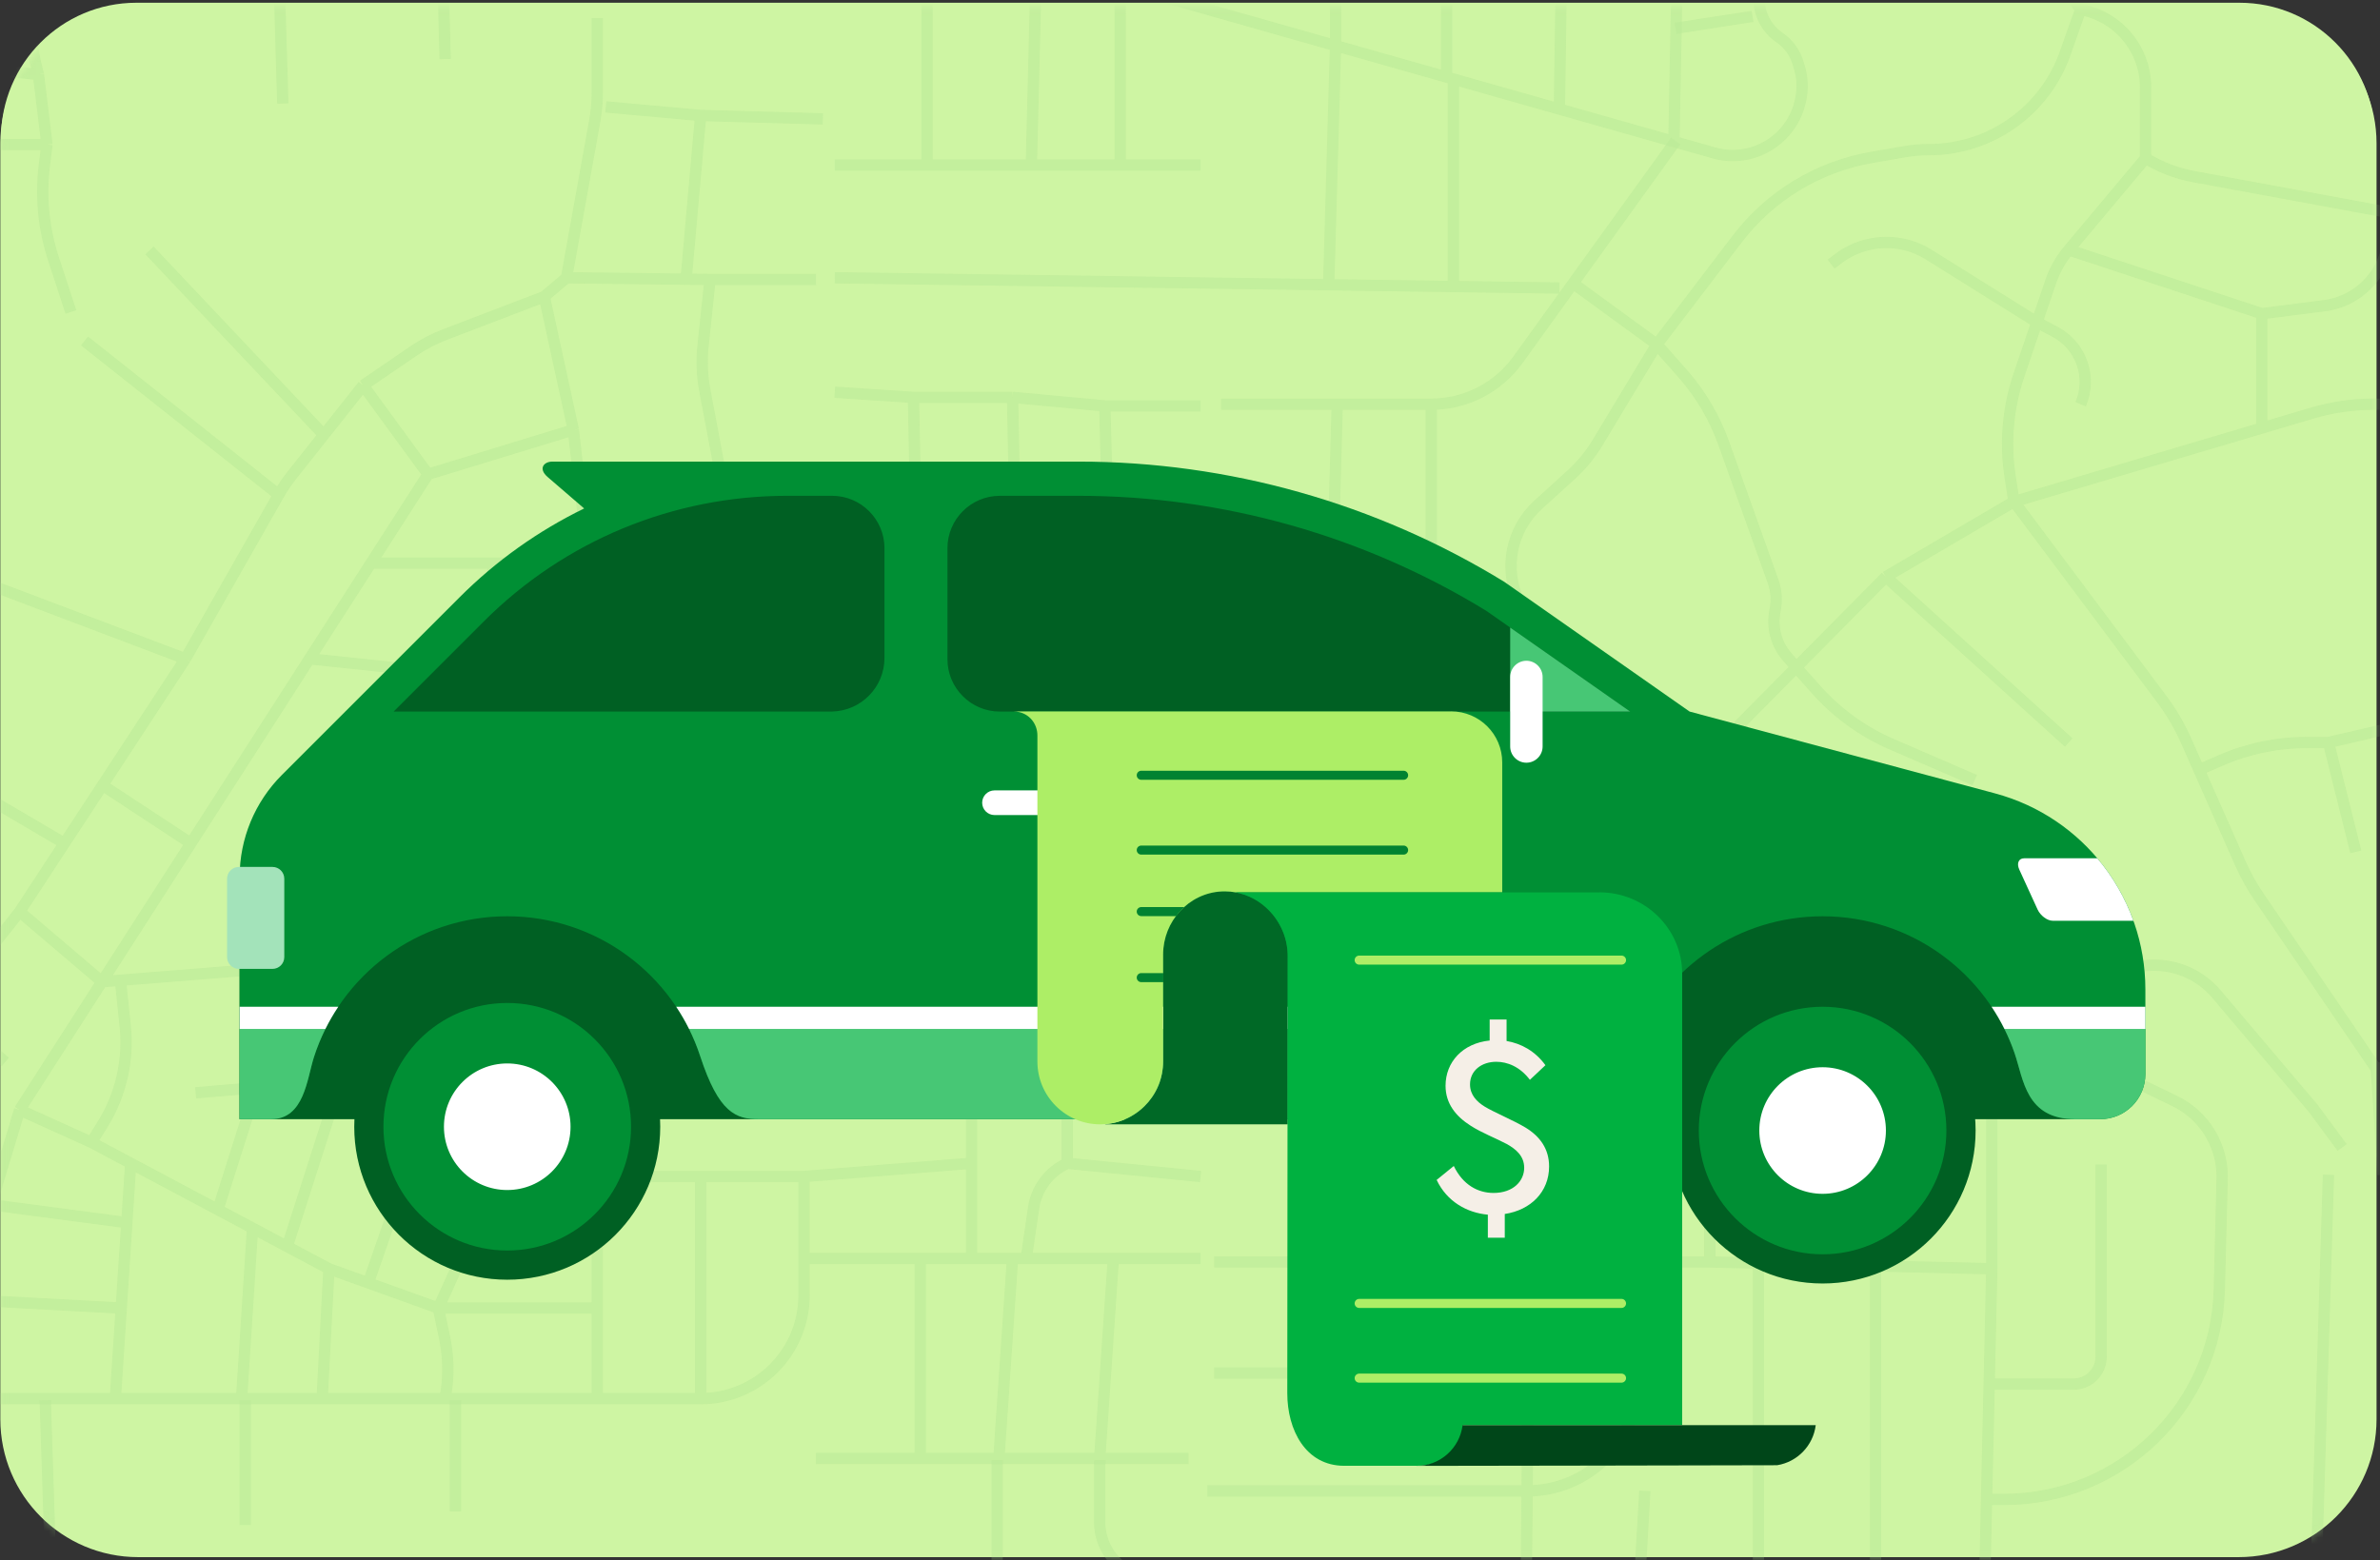 <svg width="366" height="240" viewBox="0 0 366 240" fill="none" xmlns="http://www.w3.org/2000/svg">
<rect x="0" y="0" width="366" height="240" fill="#333333" stroke="none"/>
<path d="M0.157 21.249C0.157 9.746 9.482 0.421 20.985 0.421H344.384C355.887 0.421 365.211 9.746 365.211 21.249V217.879C365.211 229.382 355.887 238.707 344.384 238.707H20.985C9.482 238.707 0.157 229.382 0.157 217.879V21.249Z" fill="#CEF5A3"/>
<path d="M0.052 22.055C0.052 10.339 9.55 0.842 21.266 0.842H344.256C355.972 0.842 365.469 10.339 365.469 22.055V218.295C365.469 230.011 355.972 239.509 344.256 239.509H21.266C9.55 239.509 0.052 230.011 0.052 218.295V22.055Z" fill="#CEF5A3"/>
<g opacity="0.4">
<mask id="mask0_1454_16894" style="mask-type:alpha" maskUnits="userSpaceOnUse" x="0" y="1" width="366" height="239">
<path d="M0.06 22.388C0.06 10.672 9.558 1.175 21.274 1.175H344.264C355.98 1.175 365.477 10.672 365.477 22.388V218.628C365.477 230.344 355.98 239.842 344.264 239.842H21.274C9.558 239.842 0.06 230.344 0.06 218.628V22.388Z" fill="#BCBCF4"/>
</mask>
<g mask="url(#mask0_1454_16894)">
<path d="M-22.211 215.129H-10.385M-10.385 215.129H17.736M-10.385 215.129L-5.785 199.886M3.019 170.714L15.682 151.003M3.019 170.714L14.057 175.707M3.019 170.714L0.818 178.007M65.83 72.949L88.169 66.116M65.83 72.949L57.05 86.615M65.83 72.949L55.843 59.283M88.169 66.116L90.534 86.615M88.169 66.116L83.701 45.617M90.534 86.615V111.319M90.534 86.615H75.817M90.534 86.615H107.748M90.534 111.319H75.817M90.534 111.319L94.213 111.432M75.817 111.319L75.684 116.838M75.817 111.319L75.028 104.223M90.534 146.535L89.322 146.35C81.15 145.104 75.177 137.98 75.375 129.716M90.534 146.535L91.848 163.881M90.534 146.535L94.213 111.432M91.848 163.881V174.656M91.848 163.881L65.83 163.344M91.848 163.881L149.403 164.533M40.863 162.83V151.792M40.863 162.83L53.346 163.087M40.863 162.83L39.448 167.297M40.863 151.792L46.089 150.672C49.906 149.854 53.464 148.114 56.453 145.604L75.375 129.716M40.863 151.792L38.761 149.164M75.375 129.716L75.684 116.838M75.684 116.838L49.665 129.461C46.502 130.995 43.892 133.469 42.189 136.544L38.288 143.591C37.302 145.373 37.488 147.573 38.761 149.164M38.761 149.164L18.524 150.777M15.682 151.003L18.524 150.777M15.682 151.003L29.359 129.716M15.682 151.003L3.019 140.228M18.524 150.777L19.257 157.845C19.804 163.12 18.582 168.428 15.782 172.932L14.057 175.707M14.057 175.707L20.101 178.925M50.587 195.155L44.169 191.739M50.587 195.155L49.536 215.129M50.587 195.155L56.632 197.327M67.407 201.2H91.848M67.407 201.2L68.349 205.642C68.942 208.439 69.029 211.321 68.605 214.149L68.458 215.129M67.407 201.2L72.4 190.162M67.407 201.2L56.632 197.327M91.848 201.2V215.129M91.848 201.2V188.9M91.848 174.656V180.963M91.848 174.656L73.714 174.128M64.779 173.868L65.83 163.344M64.779 173.868L73.714 174.128M64.779 173.868L56.632 197.327M65.83 163.344L53.346 163.087M53.346 163.087L44.169 191.739M44.169 191.739L38.837 188.9M33.504 186.061L39.448 167.297M33.504 186.061L20.101 178.925M33.504 186.061L38.837 188.9M39.448 167.297L30.088 168.086M20.101 178.925L19.504 188.059M17.736 215.129L18.646 201.2M17.736 215.129H49.536M18.646 201.2L-5.785 199.886M18.646 201.2L19.504 188.059M-5.785 199.886L-1.383 185.3M-1.383 185.3L19.504 188.059M-1.383 185.3L0.818 178.007M38.837 188.9L37.184 214.603M49.536 215.129H68.458M68.458 215.129H91.848M91.848 215.129H107.748M91.848 180.963H107.748M91.848 180.963V188.9M123.648 180.963H107.748M123.648 180.963V193.578M123.648 180.963L149.403 178.925M107.748 215.129V180.963M107.748 215.129C116.529 215.129 123.648 208.01 123.648 199.229V193.578M91.848 188.9L72.4 190.162M72.4 190.162L73.714 174.128M47.594 101.332L75.028 104.223M47.594 101.332L57.05 86.615M47.594 101.332L29.359 129.716M75.028 104.223L75.817 86.615M75.817 86.615H57.05M125.487 86.615H113.398M113.398 86.615L108.399 60.107C107.967 57.818 107.872 55.478 108.117 53.161L109.193 42.989M113.398 86.615H107.748M109.193 42.989L105.514 42.945M109.193 42.989H125.487M87.117 42.726L91.47 18.546C91.721 17.148 91.848 15.731 91.848 14.311V2.779M87.117 42.726L105.514 42.945M87.117 42.726L83.701 45.617M93.162 16.445L107.748 17.759M107.748 17.759L105.514 42.945M107.748 17.759L126.539 18.285M0.818 178.007L-0.693 177.545C-10.153 174.65 -14.204 163.5 -8.808 155.208M-8.808 155.208L0.818 163.344M-8.808 155.208L-5.309 150.777M3.019 140.228L-5.309 150.777M3.019 140.228L9.908 129.716M28.511 101.332L15.765 120.78M28.511 101.332L-0.661 90.294M28.511 101.332L42.857 76.103M55.843 59.283L63.502 54.042C65.049 52.984 66.714 52.112 68.464 51.443L83.701 45.617M55.843 59.283L49.799 66.904M29.359 129.716L15.765 120.78M15.765 120.78L9.908 129.716M-5.309 150.777L-18.006 140.228M9.908 129.716L-5.309 120.78M42.857 76.103L13.005 52.45M42.857 76.103C43.454 75.053 44.131 74.051 44.881 73.105L49.799 66.904M49.799 66.904L22.992 38.521M184.619 114.21L171.216 113.798M107.748 86.615V111.848M107.748 111.848L94.213 111.432M107.748 111.848L141.519 112.886M184.619 164.932L164.12 164.7M123.648 193.578H141.519M184.619 193.578H171.216M149.403 178.925V164.533M149.403 178.925V193.578M149.403 164.533L164.12 164.7M149.403 193.578H141.519M149.403 193.578H155.71M164.12 164.7V178.925M164.12 178.925L184.619 180.963M164.12 178.925C161.335 180.196 159.386 182.793 158.944 185.823L157.813 193.578M157.813 193.578H155.71M157.813 193.578H171.216M141.519 193.578V224.327M155.71 193.578L153.608 224.327M171.216 193.578L169.114 224.327M125.487 224.327H182.78M127.59 148.638H140.468M182.78 148.638H140.468M125.487 128.139H128.967C132.558 128.139 136.103 128.948 139.339 130.506L141.519 131.555M141.519 131.555L147.164 134.691C152.048 137.405 158.188 136.061 161.492 131.555M141.519 131.555L140.468 148.638M161.492 131.555H182.78M161.492 131.555V113.499M161.492 113.499L156.762 113.354M161.492 113.499L171.216 113.798M148.352 113.096V122.62M148.352 113.096L141.519 112.886M148.352 113.096L156.762 113.354M141.519 112.886L140.468 61.123M140.468 61.123L128.378 60.334M140.468 61.123H155.71M156.762 113.354L155.71 61.123M155.71 61.123L169.902 62.437M171.216 113.798L169.902 62.437M169.902 62.437H184.619M128.378 42.726L204.33 43.801M239.809 44.303L223.515 44.072M128.378 25.381H142.57M184.619 25.381H172.267M128.378 -14.829L142.57 -10.803M142.57 -10.803V25.381M142.57 -10.803L156.762 -6.778M142.57 25.381H158.601M159.39 -6.032L158.601 25.381M159.39 -6.032L172.267 -2.379M159.39 -6.032L156.762 -6.778M158.601 25.381H172.267M172.267 -2.379V25.381M172.267 -2.379L171.33 -21.2C171.085 -26.119 172.365 -30.992 174.994 -35.156L183.568 -48.731L187.307 -53.182C188.488 -54.589 189.858 -55.825 191.378 -56.856L192.314 -57.491C195.006 -59.318 198.185 -60.295 201.439 -60.295M172.267 -2.379L205.381 7.014M156.762 -6.778V-30.94C156.762 -35.19 157.895 -39.364 160.044 -43.03L164.543 -50.705C165.311 -52.014 166.201 -53.248 167.203 -54.389L182.39 -71.685C183.846 -73.343 185.747 -74.546 187.868 -75.152C189.366 -75.58 190.935 -75.699 192.48 -75.502L202.49 -74.224M202.49 -74.224L202.937 -68.574C203.161 -65.731 202.645 -62.879 201.439 -60.295M202.49 -74.224H219.047M259.257 -74.224H278.179L286.326 -73.173M259.257 -74.224H241.123M259.257 -74.224L258.99 -60.295M257.418 21.774L263.551 23.514C269.573 25.223 275.763 21.394 276.924 15.243L276.971 14.994C277.247 13.529 277.178 12.019 276.768 10.585L276.531 9.755C276.068 8.134 275.051 6.728 273.657 5.78C271.036 3.998 269.889 0.71 270.833 -2.316L278.179 -25.867L291.744 -64.374C293.149 -68.362 290.521 -72.632 286.326 -73.173M257.418 21.774L258.443 -31.731M257.418 21.774L239.809 16.78M201.439 -60.295L206.433 -48.731M206.433 -48.731L201.439 -33.751M206.433 -48.731L217.471 -50.834M201.439 -33.751L187.248 -31.123M201.439 -33.751L205.381 -33.554M217.471 -50.834L218.085 -52.285C219.581 -55.821 220.203 -59.665 219.899 -63.492L219.047 -74.224M217.471 -50.834C220.668 -47.637 222.464 -43.3 222.464 -38.779V-32.7M222.464 -32.7L258.443 -31.731M222.464 -32.7V11.859M222.464 -32.7L205.381 -33.554M258.443 -31.731L266.433 -31.246C267.757 -31.166 269.078 -31.443 270.257 -32.049C272.121 -33.007 273.491 -34.712 274.025 -36.738L277.391 -49.52L280.866 -58.718M258.443 -31.731L258.99 -60.295M219.047 -74.224H241.123M241.123 -74.224L239.809 16.78M239.809 16.78L223.515 12.158M222.464 11.859L205.381 7.014M222.464 11.859L223.515 12.158M205.381 -33.554V7.014M205.381 7.014L204.33 43.801M286.326 -73.173L280.866 -58.718M280.866 -58.718L258.99 -60.295M204.33 43.801L223.515 44.072M223.515 12.158V44.072" stroke="#A3DC8A" stroke-opacity="0.67" stroke-width="1.73" stroke-linejoin="round"/>
<path d="M187.773 62.173H205.644M257.68 21.701L241.911 43.578M241.911 43.578L233.426 55.351C230.338 59.635 225.379 62.173 220.098 62.173M241.911 43.578L254.789 52.975M254.789 52.975L267.147 36.765C272.211 30.123 279.598 25.639 287.829 24.212L292.854 23.341C294.106 23.124 295.375 23.015 296.646 23.015C306.054 23.015 314.441 17.085 317.578 8.215L319.966 1.465M254.789 52.975L245.676 68.089C244.574 69.917 243.211 71.576 241.631 73.012L236.528 77.652C232.388 81.415 231.196 87.442 233.591 92.498C234.055 93.477 234.642 94.394 235.339 95.224L254.789 118.415M254.789 52.975L258.692 57.382C261.495 60.547 263.667 64.22 265.089 68.202L272.663 89.409C273.177 90.847 273.284 92.399 272.972 93.894C272.444 96.429 273.128 99.064 274.822 101.021L276.228 102.646M254.789 118.415L238.495 126.824M254.789 118.415L257.68 121.399M238.495 126.824L232.976 123.671M238.495 126.824L236.985 137.862M220.098 116.312V62.173M220.098 116.312L232.976 123.671M220.098 116.312L203.814 127.876M220.098 62.173H205.644M205.644 62.173L204.451 105.011M202.49 175.444L202.988 157.573M202.988 157.573H234.29M202.988 157.573L203.485 139.702M234.29 157.573L235.341 175.444M234.29 157.573L235.763 146.798M235.341 175.444H202.988M235.341 175.444L235.011 211.186M203.485 139.702L215.368 140.604M203.485 139.702L203.814 127.876M236.392 142.199L215.368 140.604M236.392 142.199L236.985 137.862M236.392 142.199L235.763 146.798M215.368 140.604L232.976 123.671M203.814 127.876L204.451 105.011M236.985 137.862L253.05 131.029M262.936 126.824L279.756 137.862M262.936 126.824L257.68 121.399M262.936 126.824V148.656M262.936 126.824L253.05 131.029M262.936 194.103H251.898M262.936 194.103L270.414 194.285M262.936 194.103V148.656M186.721 194.103H251.898M306.299 195.155L288.428 194.721M306.299 195.155L305.898 212.894M306.299 195.155V155.733M234.29 289.24L234.686 246.402M186.721 211.186H235.011M235.011 211.186L234.843 229.32M234.843 229.32H185.67M234.843 229.32L234.686 246.402M234.843 229.32C244.262 229.32 251.898 221.684 251.898 212.265V194.103M252.949 229.32L251.456 255.075M250.847 265.587L198.285 264.273M250.847 265.587V284.51M250.847 265.587L251.456 255.075M198.285 264.273V246.402M198.285 264.273L196.971 277.677M198.285 246.402H234.686M198.285 246.402H189.263C184.663 246.402 180.135 245.257 176.087 243.069L173.637 241.745C172.903 241.348 172.23 240.846 171.64 240.256C170.022 238.638 169.113 236.445 169.113 234.157V224.589M153.345 224.589V243.512M262.41 278.465L270.414 255.487M251.456 255.075H270.121C270.335 255.075 270.484 255.286 270.414 255.487M270.414 255.487L288.428 255.075M270.414 255.487V194.285M288.428 255.075L296.772 256.076C299.8 256.44 302.828 255.392 304.985 253.235M288.428 255.075V194.721M304.985 253.235L305.11 247.716M304.985 253.235C305.055 260.077 310.621 265.587 317.463 265.587H337.869C348.938 265.587 359.033 259.258 363.855 249.293M288.428 194.721L270.414 194.285M305.11 247.716L305.497 230.634M305.11 247.716L355.97 249.082M363.855 249.293L355.97 249.082M363.855 249.293L373.675 230.634M305.497 230.634H308.18C326.142 230.634 340.83 216.316 341.288 198.359L341.723 181.318C341.76 179.865 341.551 178.417 341.107 177.033C340.025 173.668 337.614 170.893 334.433 169.353L318.126 161.459M305.497 230.634L305.898 212.894M305.898 212.894H318.895C319.598 212.894 320.289 212.719 320.907 212.384C322.27 211.646 323.119 210.22 323.119 208.67V179.123M306.299 155.733L318.126 161.459M306.299 155.733L295.787 148.656M279.756 137.862L278.442 175.444M279.756 137.862L293.028 146.798M293.028 146.798V175.444M293.028 146.798L295.787 148.656M257.68 121.399L276.228 102.646M290.005 88.717L309.716 77.154M290.005 88.717L276.228 102.646M290.005 88.717L318.126 114.21M309.716 77.154L309.129 73.378C308.306 68.09 308.777 62.681 310.502 57.614L313.244 49.559M309.716 77.154L332.432 107.521C333.928 109.521 335.193 111.683 336.202 113.967L338.168 118.415M309.716 77.154L347.823 65.841M329.952 24.329V13.459C329.952 7.575 325.752 2.531 319.966 1.465M329.952 24.329L318.126 38.43M329.952 24.329C332.21 25.719 334.706 26.678 337.314 27.158L368.322 32.87M319.966 1.465L312.344 -9.048M319.966 62.173C321.749 58.013 320.048 53.18 316.052 51.053L313.244 49.559M313.244 49.559L315.364 43.333C315.973 41.542 316.91 39.879 318.126 38.43M313.244 49.559L296.598 39.159C295.366 38.389 294.008 37.844 292.586 37.55C289.11 36.831 285.493 37.653 282.67 39.804L281.595 40.623M276.228 102.646L279.369 106.157C282.567 109.731 286.503 112.567 290.905 114.471L303.671 119.991M365.431 164.406L347.425 137.996C346.291 136.334 345.311 134.571 344.498 132.731L338.168 118.415M365.431 164.406L366.483 180.7M365.431 164.406L366.245 164.225C370.395 163.303 374.682 163.188 378.875 163.887L381.988 164.406M360.175 176.495L355.708 170.451L340.858 152.908C336.02 147.194 327.291 146.95 322.142 152.385C320.713 153.893 319.681 155.731 319.137 157.736L318.126 161.459M295.787 148.656L304.985 134.446M304.985 134.446L300.518 132.081M304.985 134.446L307.617 136.701C309.026 137.909 311.206 137.36 311.874 135.629M313.244 132.081L311.874 135.629M311.874 135.629L318.126 139.702M338.168 118.415L341.498 116.964C345.67 115.147 350.172 114.21 354.722 114.21H358.073M358.073 114.21L362.278 131.029M358.073 114.21L369.374 111.582M369.374 111.582L367.271 92.134M369.374 111.582L375.932 109.822C378.731 109.071 381.616 108.691 384.514 108.691H386.193M386.193 108.691L383.981 119.39C383.704 120.726 383.565 122.086 383.565 123.45V127.929C383.565 132.66 386.2 136.997 390.398 139.176M386.193 108.691H392.238M392.238 108.691L391.893 107.017C390.909 102.235 388.879 97.73 385.95 93.824L383.619 90.716C379.319 84.983 376.995 78.01 376.995 70.844V62.173M392.238 108.691C398.381 109.625 403.768 104.542 403.191 98.355L400.648 71.109M376.995 62.173H364.988C361.796 62.173 358.621 62.635 355.562 63.543L347.823 65.841M376.995 62.173L386.193 64.802M347.823 65.841V48.245M347.823 48.245L357.434 47.021C360.525 46.628 363.317 44.976 365.149 42.456C366.029 41.246 366.661 39.873 367.006 38.417L368.322 32.87M347.823 48.245L318.126 38.43M370.162 25.117L368.322 32.87M277.916 -25.079L300.518 -16.932M282.909 -40.585L322.068 -22.977M322.068 -22.977L319.966 -16.932M322.068 -22.977L328.718 -32.951C332.785 -39.051 330.793 -47.323 324.394 -50.903L317.306 -54.869C315.073 -56.118 314.296 -58.954 315.581 -61.167C316.943 -63.514 315.979 -66.523 313.507 -67.641L296.05 -75.538M296.05 -75.538L294.736 -71.596M296.05 -75.538V-85.262M187.773 104.223L204.451 105.011M355.97 249.082L358.073 180.7M381.988 164.406L376.995 146.798M381.988 164.406L380.149 183.328M381.988 164.406L407.218 169.399M407.218 169.399L403.539 183.328M407.218 169.399L416.416 171.765M416.416 171.765L425.352 170.451M416.416 171.765L418.139 163.839C418.672 161.39 417.476 158.891 415.234 157.77C412.647 156.477 411.51 153.397 412.635 150.734L414.941 145.27C415.397 144.192 416.009 143.188 416.76 142.29L428.414 128.351C428.823 127.862 429.159 127.315 429.41 126.728C430.909 123.23 429.125 119.195 425.529 117.95L404.853 110.793M425.352 170.451L430.345 149.689M425.352 170.451L417.993 198.308M329.952 -34.014L340.465 -28.233M340.465 -28.233L329.952 -4.843M340.465 -28.233L343.747 -33.112C347.373 -38.502 354.554 -40.16 360.175 -36.905M360.175 -36.905L352.554 -22.977M360.175 -36.905L367.271 -32.963M367.271 -32.963L364.032 -28.871C363.003 -27.572 363 -25.737 364.023 -24.434C364.742 -23.52 364.972 -22.314 364.64 -21.2L362.995 -15.666C362.52 -14.069 361.778 -12.563 360.8 -11.214L354.656 -2.74M367.271 -32.963L369.172 -36.213C372.897 -42.582 380.297 -45.831 387.507 -44.264M-0.661 77.679L-17.481 67.955M10.902 47.982L8.22 39.792C6.698 35.148 6.223 30.224 6.83 25.374L7.223 22.227M7.223 22.227H-5.392M7.223 22.227L5.909 11.451M5.909 11.451L-10.648 9.875M5.909 11.451L5.741 10.809C3.81 3.407 4.501 -4.436 7.697 -11.386L9.707 -15.758C12.043 -20.838 15.627 -25.244 20.124 -28.565L26.594 -33.343C29.086 -35.183 31.823 -36.665 34.727 -37.744L37.013 -38.594C45.819 -41.868 52.821 -48.729 56.273 -57.468L67.669 -86.314M43.491 15.919L43.026 0.362C42.986 -0.991 43.224 -2.338 43.727 -3.594C44.9 -6.525 44.598 -9.84 42.916 -12.511L42.098 -13.811C41.462 -14.82 41.126 -15.988 41.126 -17.18C41.126 -20.672 43.956 -23.502 47.448 -23.502H51.23C51.851 -23.502 52.471 -23.445 53.081 -23.331L53.754 -23.206C61.87 -21.692 67.826 -14.714 68.045 -6.461L68.458 9.086M98.418 -8.259L92.342 -15.156C89.991 -17.825 88.694 -21.259 88.694 -24.816M88.694 -24.816L85.857 -27.72C80.833 -32.864 79.153 -40.41 81.522 -47.2M88.694 -24.816C89.384 -25.506 97.428 -35.339 103.489 -42.776C105.875 -45.703 107.737 -49.018 109.001 -52.577L118.654 -79.743M77.656 -50.572L81.418 -47.562C81.526 -47.476 81.567 -47.33 81.522 -47.2M81.522 -47.2L93.687 -68.705M153.345 -74.487C148.128 -79.704 141.053 -82.634 133.676 -82.634H131.269M44.805 131.818L61.887 102.909M59.259 162.566C60.962 156.776 64.552 151.721 69.457 148.204L75.816 143.644M249.27 174.656L249.007 147.586M249.007 147.586L235.763 146.798M249.007 147.586L252.949 147.889M262.936 148.656L252.949 147.889M252.949 147.889L253.05 131.029M398.02 209.609L382.834 220.239C378.997 222.925 375.857 226.489 373.675 230.634M-23 398.569L-21.745 395.152M118.654 268.478L72.377 264.476C70.817 264.341 69.25 264.317 67.686 264.404L63.99 264.609M63.99 264.609L42.415 265.808C35.846 266.173 29.663 269.026 25.123 273.788L23.154 275.853C22.007 277.056 21.119 278.482 20.546 280.042M63.99 264.609L60.486 272.158M50.587 360.724L58.139 340.585C58.884 338.598 59.437 336.543 59.789 334.45L60.486 330.302M50.587 360.724L17.745 359.296C15.609 359.203 13.572 360.201 12.337 361.945C10.838 364.061 8.195 365.041 5.679 364.413L-9.096 360.724M50.587 360.724L61.887 365.455M-9.096 360.724L-14.889 376.493M-9.096 360.724L20.546 280.042M61.887 365.455L56.791 370.433C52.813 374.318 47.474 376.493 41.914 376.493L7.004 377.731C5.608 377.78 4.262 378.263 3.152 379.111C1.419 380.436 -0.848 380.84 -2.931 380.195L-14.889 376.493M61.887 365.455L94.476 329.45M-14.889 376.493L-21.745 395.152M-21.745 395.152L5.857 405.209C11.37 407.218 17.36 407.516 23.045 406.065C25.453 405.45 27.771 404.53 29.945 403.327L73.301 379.339C76.703 377.456 79.748 374.989 82.294 372.05L84.939 368.999C89.596 363.625 92.4 356.896 92.936 349.806L94.476 329.45M94.476 329.45L96.975 318.533C98.593 311.465 102.486 305.123 108.056 300.481L111.235 297.832C114.911 294.769 119.207 292.538 123.827 291.294L128.001 290.171C134.083 288.533 140.506 288.664 146.516 290.548L154.922 293.182M94.476 329.45L90.094 311.09C89.34 307.929 88.125 304.896 86.487 302.09L79.316 289.796C77.178 286.131 74.355 282.91 71.002 280.31L60.486 272.158M60.486 272.158L60.332 272.491C56.463 280.827 56.232 290.395 59.693 298.908L60.451 300.773C62.765 306.463 63.45 312.684 62.431 318.742L60.486 330.302M60.486 330.302H30.613M9.851 313.156L10.815 312.674C14.505 310.829 18.988 311.922 21.415 315.258M24.569 322.88L21.415 315.258M21.415 315.258L46.119 306.323M-10.385 215.391V249.97C-10.385 254.698 -8.263 259.177 -4.603 262.171M6.96 215.391L8.012 247.979M37.709 215.391V234.576M70.034 215.391V232.474M20.546 280.042L6.291 273.906C3.889 272.872 1.093 273.562 -0.552 275.594C-1.622 276.916 -3.216 277.705 -4.916 277.755L-11.174 277.939M373.675 230.634L401.436 253.235L430.345 272.946M387.507 -44.264L392.238 -57.142M387.507 -44.264L389.601 -41.821C392.384 -38.575 395.769 -35.898 399.569 -33.938L410.635 -28.233M392.238 -57.142L383.565 -62.923M392.238 -57.142L410.635 -49.783M410.635 -28.233L419.307 -29.547M410.635 -28.233L416.942 -20.874M416.942 -20.874L419.307 -9.048M416.942 -20.874L394.072 -29.931C391.671 -30.883 389.051 -31.145 386.509 -30.688L383.351 -30.122C381.321 -29.757 379.555 -28.515 378.527 -26.727L377.244 -24.495C375.644 -21.712 377.068 -18.165 380.149 -17.261M419.307 -9.048L402.024 -13.823C400.259 -14.311 398.4 -14.344 396.619 -13.92C394.781 -13.483 392.861 -13.532 391.049 -14.064L380.149 -17.261M419.307 -9.048L428.923 -7.581C432.594 -7.021 436.298 -8.366 438.755 -11.15M380.149 -17.261L376.995 -6.682M386.193 64.802L391.07 43.901C391.468 42.197 390.928 40.411 389.654 39.213C389.106 38.698 388.448 38.315 387.729 38.095L382.251 36.418M386.193 64.802L388.574 65.841M400.648 71.109L388.574 65.841M400.648 71.109C401.699 71.109 412.474 68.656 417.73 67.43M388.574 65.841V73.136C388.574 76.668 389.139 80.177 390.247 83.53L390.398 83.987M417.73 67.43L419.208 57.905C419.793 54.14 421.208 50.553 423.353 47.403C426.685 42.509 431.608 38.918 437.286 37.24L440.069 36.418M417.73 67.43L427.512 69.156C429.919 69.581 432.272 70.27 434.527 71.213L448.742 77.154M269.506 2.516L257.68 4.356M220.098 -74.487V-85.262M259.52 -74.487V-85.262M287.114 -74.487L287.903 -84.474" stroke="#A3DC8A" stroke-opacity="0.67" stroke-width="1.73" stroke-linejoin="round"/>
</g>
</g>
<path fill-rule="evenodd" clip-rule="evenodd" d="M318.911 172.146H36.851V134.878H318.911V172.146Z" fill="#006023"/>
<path fill-rule="evenodd" clip-rule="evenodd" d="M70.675 91.87C76.312 86.232 82.795 81.637 89.831 78.208L84.229 73.381C82.709 72.072 83.643 71 84.953 71H128.862H165.816C188.943 71 211.618 77.402 231.332 89.494L259.831 109.449L306.786 122.03C320.429 125.687 329.918 138.053 329.918 152.178V165.207C329.918 169.039 326.811 172.147 322.978 172.147V172.149H319.174C311.511 172.149 311.206 166.061 309.794 161.965C305.572 149.729 293.953 140.937 280.283 140.937C267.428 140.937 256.385 148.711 251.604 159.813C249.975 163.595 249.411 172.149 243.259 172.149H116.715C113.153 172.149 110.535 171.177 107.668 162.422C103.58 149.948 91.843 140.936 78.003 140.936C64.095 140.936 52.312 150.032 48.279 162.598C47.192 165.983 46.792 172.147 41.673 172.147H36.851V134.879C36.851 128.999 39.187 123.357 43.347 119.198L70.675 91.87Z" fill="#008F34"/>
<path fill-rule="evenodd" clip-rule="evenodd" d="M329.92 158.265V165.205C329.92 169.038 326.813 172.146 322.979 172.146V172.147H319.176C311.512 172.147 311.208 166.059 309.796 161.964C309.357 160.692 308.838 159.458 308.244 158.266H329.92V158.265ZM252.32 158.265C252.068 158.773 251.829 159.288 251.604 159.81C249.975 163.592 249.411 172.146 243.259 172.146H116.715C113.153 172.146 110.535 171.174 107.668 162.42C107.197 160.985 106.625 159.599 105.963 158.265H252.32ZM50.043 158.265C49.353 159.653 48.761 161.1 48.279 162.597C47.192 165.982 46.792 172.146 41.673 172.146H36.851V158.265H50.043Z" fill="#47C775"/>
<path fill-rule="evenodd" clip-rule="evenodd" d="M329.92 154.851V158.266H308.245C307.657 157.084 306.995 155.943 306.267 154.851H329.92ZM254.302 154.851C253.573 155.943 252.91 157.084 252.323 158.266H105.965C105.376 157.084 104.714 155.943 103.985 154.851H254.302ZM52.023 154.851C51.293 155.942 50.632 157.084 50.043 158.266H36.851V154.851H52.023Z" fill="white"/>
<path fill-rule="evenodd" clip-rule="evenodd" d="M280.284 150.363C293.276 150.363 303.812 160.896 303.812 173.89C303.812 186.884 293.276 197.418 280.284 197.418C267.29 197.418 256.758 186.884 256.758 173.89C256.757 160.896 267.289 150.363 280.284 150.363ZM78.003 149.781C90.996 149.781 101.532 160.315 101.532 173.308C101.532 186.302 90.996 196.837 78.003 196.837C65.008 196.837 54.477 186.302 54.477 173.308C54.477 160.315 65.008 149.781 78.003 149.781Z" fill="#006023"/>
<path fill-rule="evenodd" clip-rule="evenodd" d="M261.245 173.89C261.245 163.376 269.768 154.853 280.283 154.853C290.797 154.853 299.319 163.376 299.319 173.89C299.319 184.405 290.797 192.929 280.283 192.929C269.769 192.929 261.245 184.405 261.245 173.89ZM78.003 154.271C88.518 154.271 97.043 162.795 97.043 173.309C97.043 183.823 88.518 192.347 78.003 192.347C67.489 192.347 58.966 183.823 58.966 173.309C58.966 162.795 67.489 154.271 78.003 154.271Z" fill="#008F34"/>
<path fill-rule="evenodd" clip-rule="evenodd" d="M68.27 173.308C68.27 167.931 72.627 163.572 78.004 163.572C83.382 163.572 87.74 167.931 87.74 173.308C87.74 178.684 83.382 183.043 78.004 183.043C72.627 183.043 68.27 178.684 68.27 173.308ZM270.549 173.89C270.549 168.514 274.907 164.155 280.284 164.155C285.661 164.155 290.018 168.514 290.018 173.89C290.018 179.266 285.661 183.626 280.284 183.626C274.909 183.626 270.549 179.266 270.549 173.89Z" fill="white"/>
<path fill-rule="evenodd" clip-rule="evenodd" d="M127.907 109.446H127.969L127.98 109.444C132.44 109.331 136.015 105.685 136.015 101.2V93.351V92.354V84.306C136.015 79.881 132.395 76.262 127.968 76.262H121.055C112.276 76.262 103.696 77.995 95.782 81.272C87.886 84.544 80.602 89.38 74.392 95.59L60.533 109.449H119.924L119.918 109.446H127.907ZM145.701 101.403V93.355V92.355V84.307C145.701 79.882 149.32 76.263 153.746 76.263H161.796H165.816C176.919 76.263 187.892 77.793 198.437 80.768C208.992 83.746 219.145 88.175 228.583 93.964L250.698 109.449H161.796H153.746C149.321 109.449 145.701 105.829 145.701 101.403Z" fill="#006023"/>
<path fill-rule="evenodd" clip-rule="evenodd" d="M232.238 109.447V96.522L250.696 109.447H232.238Z" fill="#47C775"/>
<path fill-rule="evenodd" clip-rule="evenodd" d="M36.728 133.346H41.911C42.907 133.346 43.718 134.158 43.718 135.154V147.219C43.718 148.214 42.907 149.027 41.911 149.027H36.728C35.734 149.027 34.92 148.214 34.92 147.219V135.154C34.92 134.158 35.734 133.346 36.728 133.346Z" fill="#A3E3BA"/>
<path fill-rule="evenodd" clip-rule="evenodd" d="M311.271 132.018H322.532C324.926 134.85 326.813 138.101 328.08 141.624H315.67C314.827 141.624 313.779 140.842 313.34 139.888L310.53 133.752C310.092 132.799 310.427 132.018 311.271 132.018ZM234.732 101.634C233.36 101.634 232.238 102.755 232.238 104.127V114.821C232.238 116.192 233.36 117.315 234.732 117.315C236.104 117.315 237.225 116.192 237.225 114.821V104.127C237.224 102.755 236.104 101.634 234.732 101.634ZM173.421 121.574H152.935C151.892 121.574 151.039 122.428 151.039 123.47C151.039 124.514 151.892 125.367 152.935 125.367H173.421C174.464 125.367 175.318 124.513 175.318 123.47C175.318 122.428 174.464 121.574 173.421 121.574Z" fill="white"/>
<path d="M176.041 170.137C176.455 169.726 176.835 169.275 177.171 168.793C176.835 169.275 176.458 169.723 176.041 170.137Z" fill="#004619"/>
<path d="M178.372 166.432C178.518 166.008 178.636 165.57 178.721 165.122C178.633 165.57 178.518 166.008 178.372 166.432Z" fill="#004619"/>
<path d="M173.937 171.719C174.711 171.288 175.416 170.755 176.037 170.138C175.413 170.755 174.707 171.288 173.937 171.719Z" fill="#004619"/>
<path d="M156.257 109.455C156.159 109.445 156.064 109.441 155.965 109.441C156.064 109.441 156.162 109.448 156.257 109.455Z" fill="#ACED66"/>
<path d="M155.961 109.441C156.059 109.441 156.158 109.448 156.253 109.455C156.154 109.445 156.059 109.441 155.961 109.441Z" fill="#5C5BC7"/>
<path d="M195.441 140.303C195.19 140.025 194.922 139.767 194.643 139.52C194.922 139.767 195.19 140.028 195.441 140.303Z" fill="#018331"/>
<path d="M198.009 146.532C198.009 146.482 198.002 146.431 197.999 146.376C197.992 146.271 197.985 146.169 197.975 146.064C197.968 146.003 197.961 145.942 197.955 145.881C197.944 145.789 197.931 145.694 197.921 145.603C197.911 145.538 197.9 145.474 197.89 145.409C197.877 145.321 197.86 145.233 197.843 145.145C197.829 145.08 197.815 145.012 197.802 144.948C197.785 144.863 197.765 144.778 197.744 144.694C197.727 144.629 197.714 144.561 197.693 144.497C197.67 144.412 197.646 144.33 197.622 144.249C197.602 144.185 197.585 144.12 197.564 144.056C197.537 143.974 197.51 143.893 197.483 143.808C197.463 143.747 197.442 143.682 197.419 143.621C197.388 143.537 197.354 143.452 197.32 143.367C197.296 143.309 197.276 143.255 197.252 143.197C197.195 143.065 197.137 142.933 197.076 142.8C197.045 142.732 197.008 142.665 196.974 142.597C196.94 142.532 196.91 142.464 196.876 142.4C196.838 142.329 196.798 142.254 196.757 142.183C196.723 142.125 196.692 142.067 196.659 142.01C196.614 141.935 196.57 141.864 196.526 141.789C196.492 141.735 196.462 141.684 196.428 141.63C196.38 141.555 196.329 141.48 196.282 141.409C196.248 141.362 196.217 141.314 196.183 141.267C196.129 141.192 196.075 141.117 196.021 141.043C195.99 141.002 195.956 140.958 195.926 140.917C195.922 140.914 195.919 140.907 195.915 140.904C195.858 140.832 195.803 140.758 195.746 140.686C195.719 140.653 195.692 140.622 195.664 140.588C195.597 140.507 195.525 140.425 195.454 140.347C195.44 140.33 195.423 140.317 195.41 140.3C195.159 140.025 194.891 139.764 194.613 139.516C194.555 139.465 194.497 139.418 194.44 139.367C194.263 139.221 194.087 139.075 193.903 138.943C193.897 138.936 193.887 138.929 193.88 138.926C193.775 138.851 193.669 138.776 193.564 138.705C193.551 138.698 193.54 138.688 193.527 138.681C193.418 138.61 193.31 138.542 193.201 138.474C193.191 138.468 193.181 138.461 193.167 138.454C193.052 138.386 192.94 138.318 192.821 138.257C192.821 138.257 192.814 138.257 192.814 138.254C191.953 137.782 191.013 137.443 190.022 137.263C189.489 137.165 188.94 137.11 188.38 137.11C188.214 137.11 188.044 137.114 187.881 137.121C185.659 137.229 183.657 138.125 182.11 139.519C181.645 139.94 181.221 140.405 180.844 140.907C179.602 142.559 178.869 144.622 178.869 146.821V163.273C178.869 163.904 178.808 164.522 178.693 165.119C178.605 165.567 178.489 166.004 178.344 166.429C178.296 166.571 178.242 166.71 178.188 166.849C177.913 167.541 177.56 168.193 177.139 168.793C176.803 169.275 176.427 169.723 176.009 170.137C175.385 170.754 174.679 171.287 173.909 171.718C172.752 172.363 171.446 172.78 170.058 172.902L169.919 172.933H198.029V147.001C198.029 146.845 198.026 146.685 198.016 146.529L198.009 146.532Z" fill="#006926"/>
<path d="M193.554 138.681C193.554 138.681 193.583 138.698 193.593 138.709C193.579 138.702 193.569 138.691 193.554 138.684V138.681Z" fill="#ACED66"/>
<path d="M195.702 140.605C195.727 140.637 195.754 140.668 195.779 140.699C195.754 140.668 195.727 140.637 195.702 140.609V140.605Z" fill="#ACED66"/>
<path d="M156.255 109.455C156.255 109.455 156.222 109.455 156.205 109.455L156.51 109.489C156.48 109.486 156.449 109.475 156.415 109.472C156.361 109.465 156.306 109.458 156.252 109.455H156.255Z" fill="#5C5BC7"/>
<path d="M155.96 109.44C156.042 109.44 156.123 109.447 156.205 109.454L155.957 109.427V109.444L155.96 109.44Z" fill="#ACED66"/>
<path d="M223.16 109.424H155.919L156.167 109.451C156.167 109.451 156.201 109.451 156.218 109.451C156.272 109.455 156.326 109.462 156.381 109.468C156.411 109.472 156.442 109.479 156.476 109.485C158.254 109.753 159.533 111.28 159.533 113.133V163.273C159.533 168.61 163.859 172.94 169.199 172.94C169.488 172.94 169.773 172.926 170.054 172.899C171.442 172.777 172.748 172.363 173.905 171.715C174.679 171.284 175.384 170.751 176.005 170.134C176.419 169.723 176.799 169.272 177.135 168.79C177.556 168.189 177.909 167.538 178.184 166.846C178.238 166.707 178.292 166.568 178.34 166.425C178.486 166.001 178.604 165.563 178.689 165.115C178.804 164.518 178.866 163.901 178.866 163.27V146.818C178.866 141.721 182.788 137.365 187.877 137.114C188.043 137.107 188.21 137.1 188.376 137.104C188.936 137.104 189.482 137.158 190.018 137.256H231.015V117.269C231.015 112.933 227.5 109.421 223.167 109.421L223.16 109.424Z" fill="#ADEE66"/>
<path d="M193.921 138.936C193.921 138.936 193.932 138.943 193.936 138.947C193.932 138.943 193.925 138.939 193.921 138.936Z" fill="#ACED66"/>
<path d="M196.696 142.013C196.73 142.07 196.764 142.132 196.795 142.189C196.761 142.132 196.73 142.074 196.696 142.016V142.013Z" fill="#ACED66"/>
<path d="M193.211 138.464C193.211 138.464 193.226 138.471 193.234 138.475C193.226 138.471 193.219 138.468 193.211 138.464Z" fill="#ACED66"/>
<path d="M197.979 145.786C197.982 145.821 197.989 145.852 197.992 145.887C197.989 145.856 197.986 145.821 197.979 145.79V145.786Z" fill="#ACED66"/>
<path d="M198.046 146.528C198.053 146.685 198.06 146.841 198.06 147C198.06 146.844 198.056 146.685 198.046 146.528Z" fill="#ACED66"/>
<path d="M197.588 144.021C197.588 144.021 197.599 144.046 197.602 144.06C197.599 144.046 197.595 144.036 197.588 144.021Z" fill="#ACED66"/>
<path d="M197.891 145.229C197.901 145.291 197.914 145.352 197.925 145.409C197.914 145.348 197.904 145.287 197.894 145.229H197.891Z" fill="#ACED66"/>
<path d="M198.012 146.064C198.022 146.16 198.029 146.255 198.032 146.353C198.025 146.258 198.019 146.163 198.012 146.068V146.064Z" fill="#ACED66"/>
<path d="M197.779 144.697C197.792 144.755 197.806 144.813 197.819 144.874C197.806 144.816 197.792 144.758 197.779 144.697Z" fill="#ACED66"/>
<path d="M196.913 142.404C196.947 142.469 196.981 142.536 197.012 142.601C197.046 142.669 197.08 142.737 197.113 142.804C197.175 142.937 197.232 143.069 197.29 143.202C197.314 143.256 197.334 143.313 197.358 143.371C197.195 142.964 197.008 142.57 196.798 142.19C196.839 142.262 196.879 142.333 196.917 142.404H196.913Z" fill="#00B040"/>
<path d="M196.218 141.27C196.252 141.317 196.286 141.365 196.316 141.412C196.367 141.487 196.415 141.558 196.462 141.633C196.496 141.684 196.53 141.738 196.561 141.792C196.605 141.864 196.649 141.938 196.693 142.01C196.5 141.677 196.283 141.355 196.052 141.046C196.106 141.121 196.16 141.195 196.215 141.27H196.218Z" fill="#00B040"/>
<path d="M197.521 143.812C197.544 143.88 197.568 143.951 197.592 144.022C197.548 143.89 197.504 143.757 197.456 143.625C197.48 143.686 197.5 143.751 197.521 143.812Z" fill="#00B040"/>
<path d="M197.731 144.5C197.748 144.565 197.765 144.63 197.778 144.697C197.751 144.579 197.717 144.463 197.687 144.348C197.7 144.399 197.717 144.45 197.731 144.504V144.5Z" fill="#00B040"/>
<path d="M198.036 146.376C198.036 146.427 198.042 146.478 198.046 146.532C198.046 146.471 198.036 146.414 198.032 146.353C198.032 146.363 198.032 146.369 198.032 146.38L198.036 146.376Z" fill="#00B040"/>
<path d="M198.012 146.065C198.005 146.004 197.998 145.942 197.992 145.885C197.998 145.946 198.005 146.004 198.012 146.065Z" fill="#00B040"/>
<path d="M197.955 145.603C197.965 145.664 197.972 145.725 197.979 145.786C197.962 145.66 197.945 145.535 197.924 145.409C197.935 145.474 197.945 145.538 197.955 145.603Z" fill="#00B040"/>
<path d="M197.836 144.952C197.849 145.016 197.863 145.084 197.877 145.149C197.883 145.176 197.887 145.203 197.89 145.23C197.866 145.111 197.843 144.989 197.815 144.87C197.822 144.897 197.829 144.924 197.832 144.948L197.836 144.952Z" fill="#00B040"/>
<path d="M193.554 138.682C193.449 138.61 193.34 138.543 193.228 138.475C193.337 138.543 193.445 138.61 193.554 138.682Z" fill="#00B040"/>
<path d="M195.95 140.91C195.95 140.91 195.957 140.92 195.96 140.924C195.974 140.941 195.987 140.958 196.001 140.978C195.929 140.883 195.855 140.788 195.78 140.696C195.838 140.768 195.895 140.839 195.95 140.91Z" fill="#00B040"/>
<path d="M193.934 138.945C194.118 139.081 194.297 139.224 194.47 139.369C194.528 139.417 194.586 139.468 194.643 139.519C194.922 139.766 195.19 140.028 195.441 140.302C195.454 140.319 195.471 140.333 195.485 140.35C195.556 140.428 195.624 140.509 195.695 140.591C195.695 140.591 195.699 140.598 195.702 140.601C195.18 139.98 194.586 139.42 193.934 138.945Z" fill="#00B040"/>
<path d="M192.841 138.254C192.841 138.254 192.845 138.254 192.848 138.258C192.417 138.02 191.962 137.82 191.498 137.65C191.962 137.817 192.41 138.017 192.841 138.254Z" fill="#00B040"/>
<path d="M193.911 138.93C193.911 138.93 193.917 138.936 193.921 138.936C193.812 138.858 193.703 138.784 193.595 138.709C193.7 138.78 193.809 138.855 193.911 138.93Z" fill="#00B040"/>
<path d="M193.198 138.458C193.198 138.458 193.208 138.465 193.211 138.465C193.093 138.394 192.974 138.326 192.852 138.258C192.967 138.322 193.082 138.387 193.198 138.455V138.458Z" fill="#00B040"/>
<path d="M193.935 138.946C194.118 139.082 194.298 139.225 194.471 139.371C194.295 139.225 194.118 139.079 193.935 138.946Z" fill="#00B040"/>
<path d="M195.485 140.354C195.556 140.432 195.624 140.513 195.695 140.595C195.627 140.513 195.556 140.432 195.485 140.354Z" fill="#00B040"/>
<path d="M195.777 140.693C195.839 140.768 195.9 140.846 195.961 140.924C195.9 140.846 195.842 140.771 195.777 140.693Z" fill="#00B040"/>
<path d="M192.852 138.258C192.967 138.322 193.083 138.387 193.198 138.455C193.083 138.387 192.971 138.319 192.852 138.258Z" fill="#00B040"/>
<path d="M192.842 138.253C191.98 137.782 191.04 137.443 190.049 137.263C191.04 137.443 191.977 137.785 192.842 138.253Z" fill="#00B040"/>
<path d="M193.592 138.709C193.701 138.78 193.806 138.855 193.908 138.93C193.802 138.855 193.697 138.78 193.592 138.709Z" fill="#00B040"/>
<path d="M197.29 143.2C197.314 143.255 197.334 143.312 197.358 143.37C197.334 143.312 197.314 143.258 197.29 143.2Z" fill="#00B040"/>
<path d="M197.731 144.5C197.748 144.565 197.765 144.629 197.782 144.697C197.765 144.632 197.751 144.565 197.731 144.5Z" fill="#00B040"/>
<path d="M196.316 141.415C196.367 141.49 196.415 141.561 196.462 141.636C196.415 141.561 196.364 141.486 196.316 141.415Z" fill="#00B040"/>
<path d="M197.011 142.601C197.045 142.669 197.079 142.736 197.113 142.804C197.083 142.736 197.045 142.669 197.011 142.601Z" fill="#00B040"/>
<path d="M196.564 141.792C196.608 141.863 196.652 141.938 196.696 142.013C196.652 141.938 196.608 141.867 196.564 141.792Z" fill="#00B040"/>
<path d="M196.795 142.187C196.835 142.258 196.876 142.329 196.914 142.404C196.876 142.333 196.835 142.258 196.795 142.187Z" fill="#00B040"/>
<path d="M198.037 146.376C198.037 146.427 198.044 146.478 198.047 146.532C198.047 146.481 198.04 146.43 198.037 146.376Z" fill="#00B040"/>
<path d="M245.94 137.264H190.015C190.507 137.355 190.989 137.484 191.454 137.65H191.464C191.932 137.82 192.383 138.024 192.814 138.261C192.936 138.329 193.055 138.397 193.174 138.468C193.181 138.471 193.187 138.475 193.194 138.478C193.303 138.546 193.411 138.614 193.52 138.685C193.52 138.685 193.544 138.702 193.557 138.709C193.669 138.784 193.778 138.858 193.883 138.936C193.886 138.94 193.893 138.943 193.897 138.946C194.548 139.425 195.142 139.981 195.664 140.602C195.688 140.633 195.715 140.663 195.739 140.69C195.814 140.782 195.888 140.877 195.959 140.972C195.976 140.996 195.997 141.02 196.014 141.043C196.244 141.352 196.458 141.674 196.655 142.007C196.689 142.065 196.72 142.122 196.753 142.18C196.964 142.56 197.154 142.953 197.313 143.361C197.347 143.445 197.381 143.53 197.412 143.615C197.459 143.747 197.503 143.876 197.547 144.012C197.551 144.026 197.558 144.036 197.561 144.049C197.581 144.114 197.598 144.178 197.619 144.243C197.629 144.273 197.636 144.307 197.646 144.338C197.68 144.453 197.71 144.568 197.737 144.687C197.751 144.745 197.765 144.803 197.778 144.864C197.805 144.982 197.829 145.101 197.853 145.223C197.863 145.284 197.876 145.342 197.883 145.403C197.904 145.529 197.921 145.654 197.938 145.78C197.941 145.81 197.948 145.844 197.951 145.875C197.958 145.936 197.965 145.994 197.971 146.055C197.982 146.15 197.988 146.245 197.992 146.34C197.995 146.401 198.002 146.458 198.005 146.519C198.012 146.676 198.019 146.832 198.019 146.991L197.961 214.293C197.961 219.925 200.76 225.459 206.722 225.459H217.837C221.8 225.459 225.006 223.165 224.979 219.199H258.688V149.773C258.688 142.855 252.981 137.25 245.944 137.25L245.94 137.264Z" fill="#00B140"/>
<path d="M231.406 186.728V190.382H228.804V186.833C225.604 186.551 222.513 184.831 220.929 181.489L223.565 179.345C224.97 182.263 227.29 183.491 229.682 183.491C232.739 183.491 234.392 181.628 234.392 179.623C234.392 177.832 233.163 176.776 231.721 175.969C229.998 175.056 227.857 174.245 226.167 173.156C223.884 171.714 222.299 169.746 222.299 167.005C222.299 163.351 224.936 160.467 229.082 160.046V156.812H231.684V160.117C233.9 160.504 236.044 161.627 237.659 163.843L235.27 166.092C233.723 164.053 231.793 163.317 230.103 163.317C227.854 163.317 226.062 164.653 226.062 166.798C226.062 168.413 227.117 169.468 228.312 170.208C229.682 171.053 232.811 172.352 234.602 173.441C236.852 174.812 238.222 176.746 238.222 179.416C238.222 183.352 235.376 186.131 231.403 186.728H231.406Z" fill="#F5EFE7"/>
<path d="M209.016 148.375H249.361C249.744 148.375 250.056 148.062 250.056 147.679C250.056 147.296 249.744 146.983 249.361 146.983H209.016C208.632 146.983 208.32 147.296 208.32 147.679C208.32 148.062 208.632 148.375 209.016 148.375Z" fill="#ADEE66"/>
<path d="M249.361 199.788H209.016C208.632 199.788 208.32 200.1 208.32 200.484C208.32 200.867 208.632 201.179 209.016 201.179H249.361C249.744 201.179 250.056 200.867 250.056 200.484C250.056 200.1 249.744 199.788 249.361 199.788Z" fill="#ADEE66"/>
<path d="M249.361 211.279H209.016C208.632 211.279 208.32 211.591 208.32 211.975C208.32 212.358 208.632 212.67 209.016 212.67H249.361C249.744 212.67 250.056 212.358 250.056 211.975C250.056 211.591 249.744 211.279 249.361 211.279Z" fill="#ADEE66"/>
<path d="M175.504 119.942H215.849C216.233 119.942 216.545 119.63 216.545 119.246C216.545 118.863 216.233 118.551 215.849 118.551H175.504C175.121 118.551 174.809 118.863 174.809 119.246C174.809 119.63 175.121 119.942 175.504 119.942Z" fill="#018331"/>
<path d="M215.849 130.06H175.504C175.121 130.06 174.809 130.372 174.809 130.755C174.809 131.138 175.121 131.451 175.504 131.451H215.849C216.233 131.451 216.545 131.138 216.545 130.755C216.545 130.372 216.233 130.06 215.849 130.06Z" fill="#018331"/>
<path d="M175.504 149.675C175.121 149.675 174.809 149.987 174.809 150.37C174.809 150.754 175.121 151.066 175.504 151.066H178.897V149.678H175.504V149.675Z" fill="#018331"/>
<path d="M182.137 139.52H175.504C175.121 139.52 174.809 139.832 174.809 140.215C174.809 140.598 175.121 140.911 175.504 140.911H180.869C181.245 140.409 181.669 139.94 182.134 139.523L182.137 139.52Z" fill="#018331"/>
<path d="M224.918 219.211C224.484 222.736 221.484 225.471 217.837 225.471H217.847C218.411 225.471 273.002 225.389 273.287 225.372C276.402 224.87 278.835 222.36 279.225 219.214H224.918V219.211Z" fill="#004619"/>
</svg>
